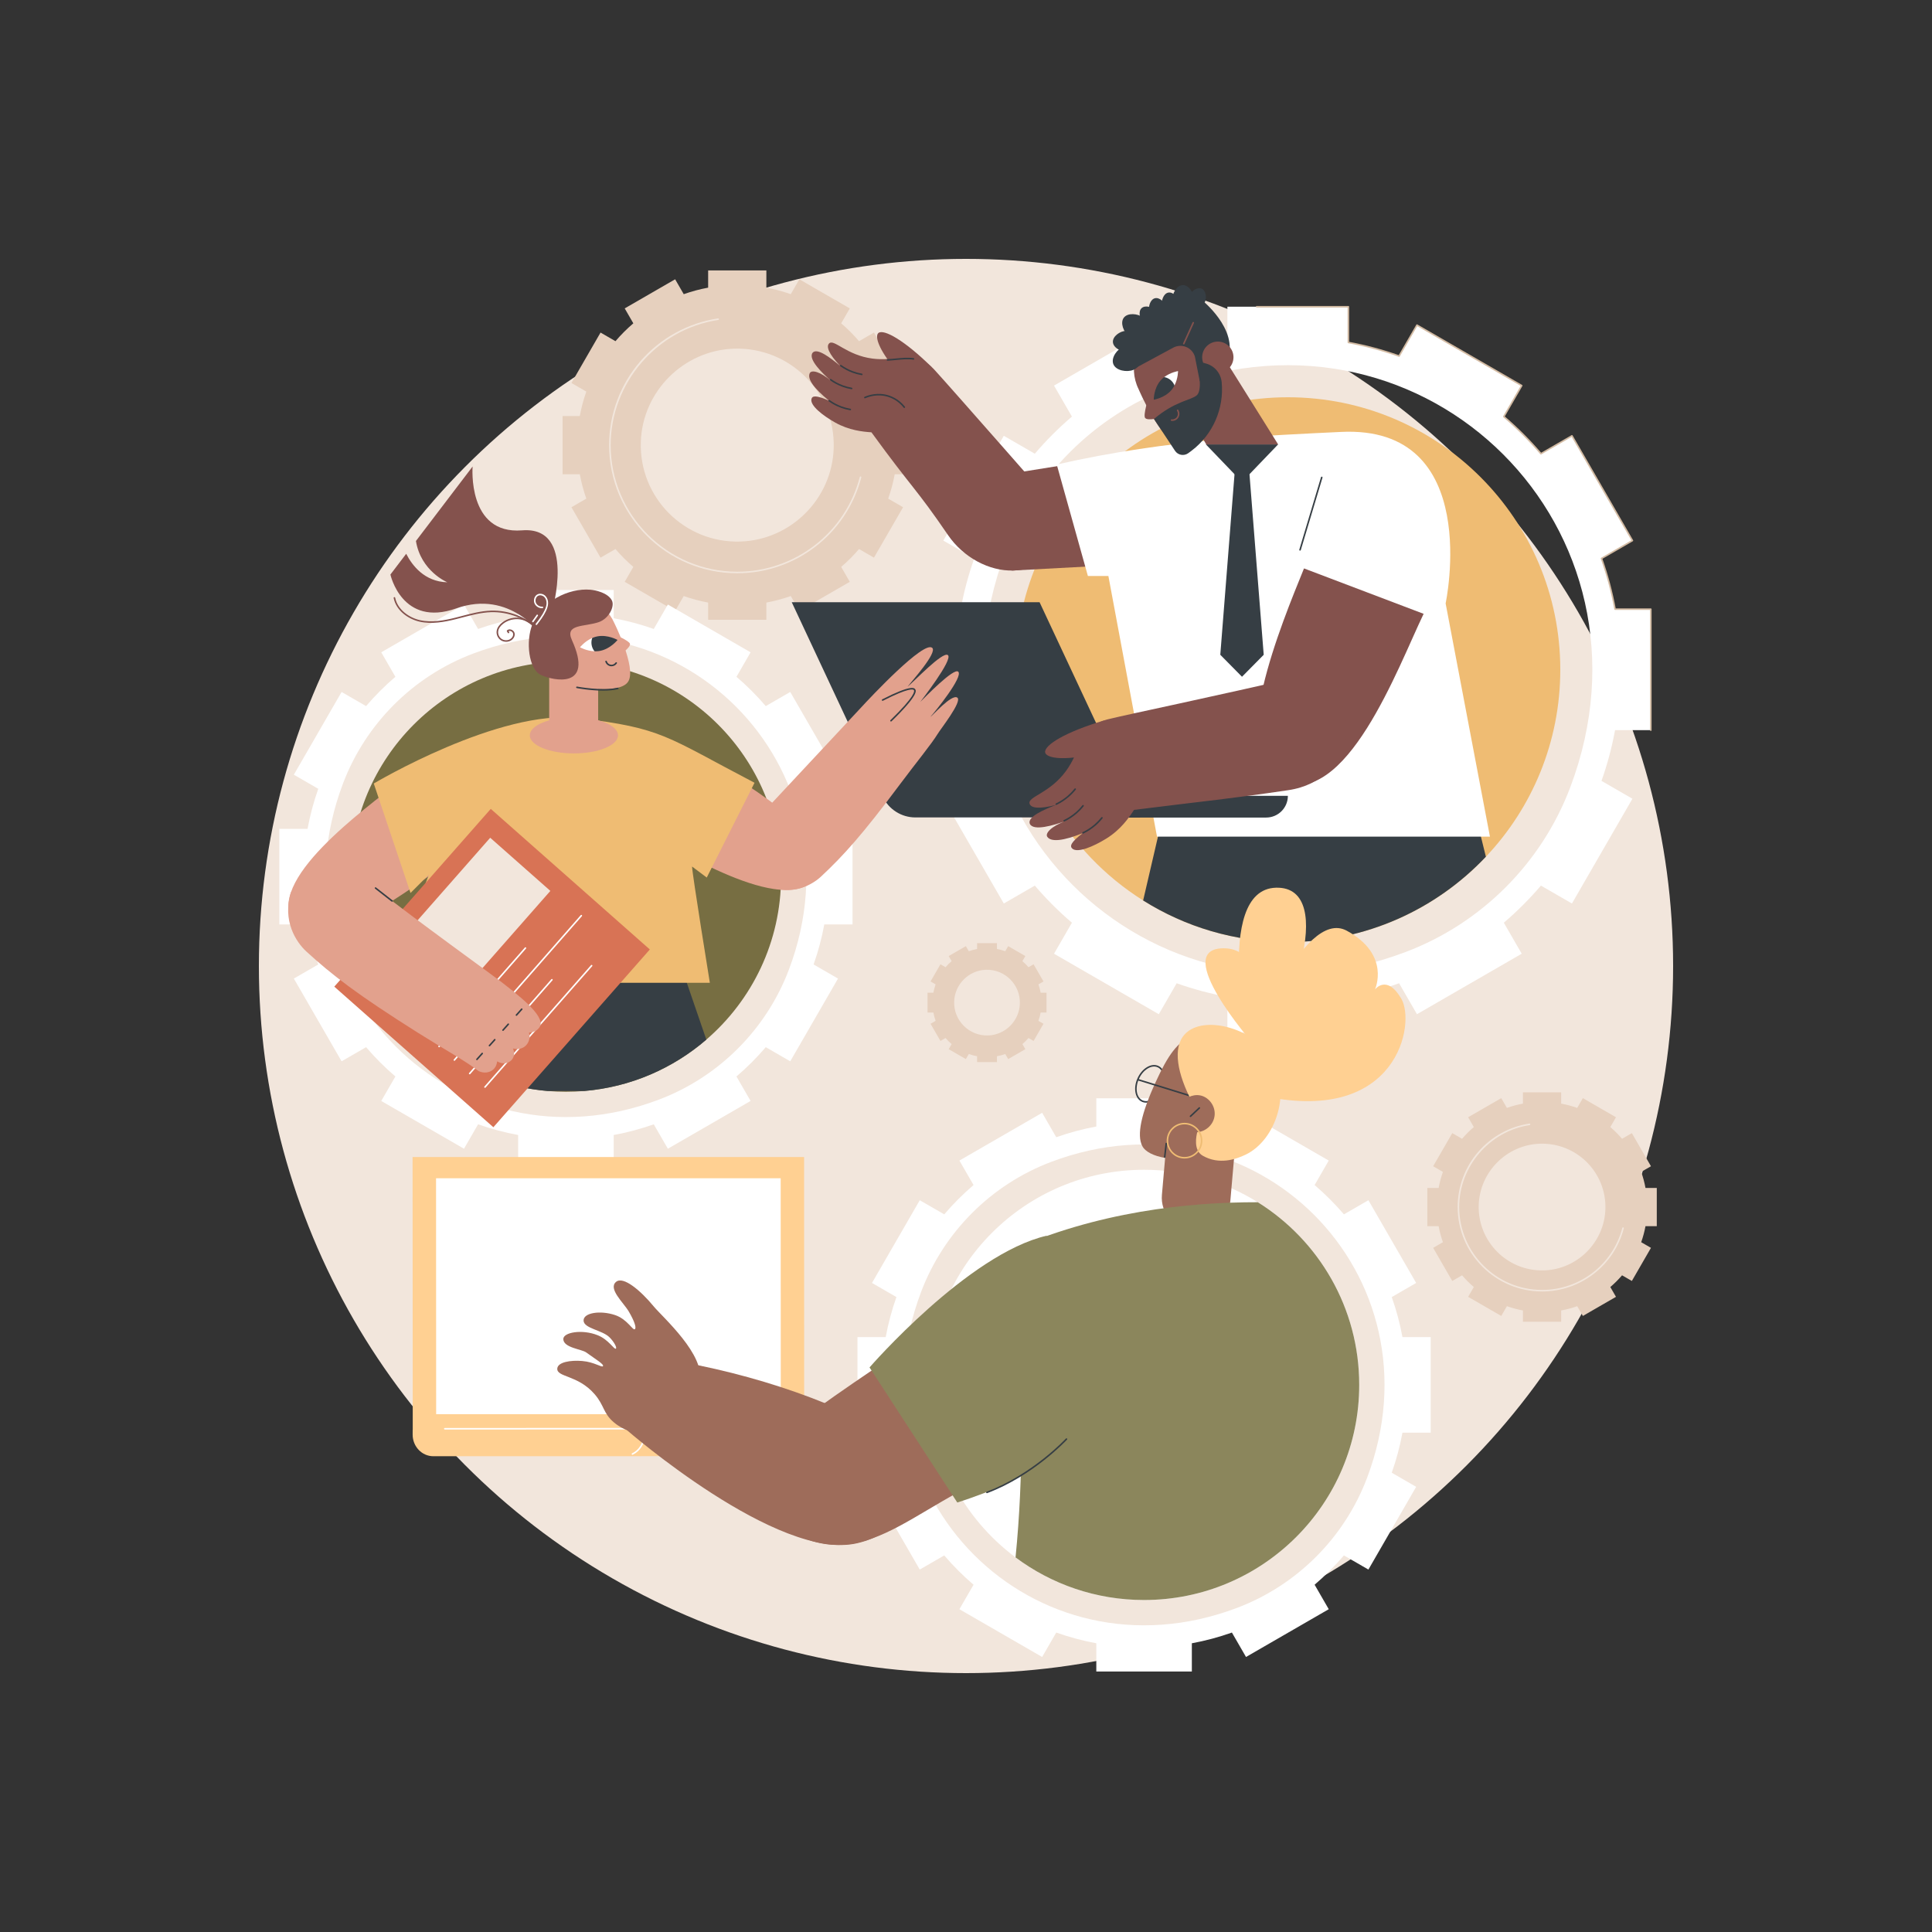 <?xml version="1.0" encoding="UTF-8"?>
<svg id="Illustration" xmlns="http://www.w3.org/2000/svg" xmlns:xlink="http://www.w3.org/1999/xlink" viewBox="0 0 2500 2500">
  <rect x="0" y="0" width="2500" height="2500" fill="#333333" stroke="none"/>
  <defs>
    <style>
      .cls-1 {
        fill: #9e6c5a;
      }

      .cls-2 {
        fill: none;
      }

      .cls-3 {
        fill: #f2e6dc;
      }

      .cls-4 {
        fill: #f2e6dc;
      }

      .cls-5 {
        fill: #efbc73;
      }

      .cls-6 {
        fill: #d87355;
      }

      .cls-7 {
        fill: #e2a18d;
      }

      .cls-8 {
        clip-path: url(#clippath-1);
      }

      .cls-9 {
        fill: #776e42;
      }

      .cls-10 {
        fill: #fff;
      }

      .cls-11 {
        fill: #8b865c;
      }

      .cls-12 {
        fill: #e6d0be;
      }

      .cls-13 {
        fill: #84524d;
      }

      .cls-14 {
        fill: #ffd092;
      }

      .cls-15 {
        fill: #363e44;
      }

      .cls-16 {
        clip-path: url(#clippath);
      }

      .cls-17 {
        fill: #d3bba3;
      }
    </style>
    <clipPath id="clippath">
      <path id="SVGID" class="cls-2" d="M1524.38,480.18s-14.18,2.24-22.86,12.47c-8.68,10.23-8.57,24.58-8.57,24.58,0,0,14.18-2.24,22.86-12.47,8.68-10.23,8.57-24.57,8.57-24.57Z"/>
    </clipPath>
    <clipPath id="clippath-1">
      <path class="cls-2" d="M750.51,837.57s9.05-11.48,22.46-14.1c13.42-2.62,26.12,4.62,26.12,4.62,0,0-9.05,11.48-22.46,14.1-13.42,2.62-26.12-4.62-26.12-4.62Z"/>
    </clipPath>
  </defs>
  <g id="Cooperation">
    <circle class="cls-3" cx="1250" cy="1250" r="915"/>
    <g>
      <path class="cls-12" d="M1180.02,538.3h-22.26c-1.99-10.85-4.84-21.4-8.45-31.59l19.27-11.12-37.67-65.25-19.31,11.15c-7.09-8.3-14.81-16.02-23.11-23.11l11.15-19.31-65.25-37.67-11.12,19.27c-10.19-3.61-20.74-6.46-31.59-8.45v-22.26h-75.34v22.26c-10.85,1.99-21.4,4.84-31.59,8.45l-11.12-19.27-65.25,37.67,11.15,19.31c-8.3,7.09-16.02,14.81-23.11,23.11l-19.31-11.15-37.67,65.25,19.27,11.12c-3.61,10.19-6.46,20.74-8.45,31.59h-22.26v75.34s22.26,0,22.26,0c1.99,10.85,4.84,21.4,8.45,31.59l-19.27,11.12,37.67,65.25,19.31-11.15c7.09,8.3,14.81,16.02,23.11,23.11l-11.15,19.31,65.25,37.67,11.12-19.27c10.19,3.61,20.74,6.46,31.59,8.45v22.26h75.34v-22.26c10.85-1.99,21.4-4.84,31.59-8.45l11.12,19.27,65.25-37.67-11.15-19.31c8.3-7.09,16.02-14.81,23.11-23.11l19.31,11.15,37.67-65.25-19.27-11.12c3.61-10.19,6.46-20.74,8.45-31.59h22.26v-75.34ZM1078.79,580.06c-2.09,65.37-55.33,118.61-120.7,120.7-72.18,2.3-131.18-56.69-128.87-128.87,2.09-65.37,55.33-118.61,120.7-120.7,72.18-2.3,131.18,56.69,128.87,128.87Z"/>
      <path class="cls-4" d="M954,741.78c-91.43,0-165.81-74.38-165.81-165.81,0-39.95,14.41-78.54,40.57-108.66,25.9-29.82,61.56-49.46,100.41-55.3.55-.07,1.06.29,1.14.84.08.55-.3,1.06-.84,1.14-79.4,11.92-139.27,81.56-139.27,161.98,0,90.32,73.48,163.81,163.81,163.81,74.63,0,139.83-50.39,158.56-122.53.14-.54.68-.86,1.22-.72.54.14.86.68.72,1.22-18.96,73.03-84.96,124.03-160.5,124.03Z"/>
    </g>
    <g>
      <g>
        <g>
          <path class="cls-10" d="M2136.14,788.26h-46.26c-4.14-22.55-10.05-44.47-17.56-65.65l40.03-23.11-78.27-135.57-40.12,23.16c-14.72-17.24-30.78-33.29-48.02-48.02l23.16-40.12-135.57-78.27-23.11,40.03c-21.17-7.51-43.1-13.42-65.65-17.56v-46.26h-156.54v46.26c-22.55,4.14-44.48,10.05-65.65,17.56l-23.11-40.03-135.57,78.27,23.16,40.12c-17.24,14.72-33.29,30.78-48.02,48.02l-40.12-23.16-78.27,135.57,40.03,23.11c-7.51,21.17-13.42,43.1-17.56,65.65h-46.26v156.54s46.26,0,46.26,0c4.14,22.55,10.05,44.47,17.56,65.65l-40.03,23.11,78.27,135.57,40.12-23.16c14.72,17.24,30.78,33.29,48.02,48.02l-23.16,40.12,135.57,78.27,23.11-40.03c21.17,7.51,43.1,13.42,65.65,17.56v46.25h156.54s0-46.25,0-46.25c22.55-4.14,44.47-10.05,65.65-17.56l23.11,40.03,135.57-78.27-23.16-40.12c17.24-14.72,33.29-30.78,48.02-48.02l40.12,23.16,78.27-135.57-40.03-23.11c7.51-21.17,13.42-43.1,17.56-65.65h46.26v-156.54ZM2031.86,1018.9c-37.05,98.01-114.99,175.94-213,212.99-333.01,125.88-643.61-184.72-517.71-517.73,37.05-98.01,114.99-175.94,213-212.99,333.02-125.88,643.61,184.72,517.71,517.73Z"/>
          <path class="cls-17" d="M2136.14,945.8c-.55,0-1-.45-1-1v-155.54h-45.26c-.48,0-.9-.34-.98-.82-4.07-22.16-9.96-44.2-17.52-65.49-.16-.45.02-.96.44-1.2l39.17-22.61-77.27-133.84-39.26,22.66c-.41.24-.95.15-1.26-.22-14.64-17.14-30.76-33.26-47.91-47.91-.37-.31-.46-.84-.22-1.26l22.66-39.25-133.84-77.27-22.61,39.17c-.24.42-.75.61-1.2.44-21.29-7.55-43.33-13.45-65.49-17.52-.47-.09-.82-.5-.82-.98v-45.26h-117.59c-.55,0-1-.45-1-1s.45-1,1-1h118.59c.55,0,1,.45,1,1v45.42c21.72,4.03,43.31,9.81,64.2,17.17l22.7-39.31c.13-.23.35-.4.61-.47.25-.07.53-.03.76.1l135.57,78.27c.48.28.64.89.37,1.37l-22.75,39.4c16.78,14.39,32.57,30.18,46.96,46.96l39.4-22.75c.47-.28,1.09-.11,1.37.37l78.27,135.57c.28.48.11,1.09-.37,1.37l-39.31,22.7c7.36,20.89,13.14,42.47,17.17,64.2h45.42c.55,0,1,.45,1,1v156.54c0,.55-.45,1-1,1Z"/>
        </g>
        <path class="cls-5" d="M2019.01,866.53c0,93.75-36.6,178.94-96.28,242.09-64.25,68-155.29,110.42-256.22,110.42-68.81,0-133.02-19.73-187.28-53.84-99.24-62.35-165.21-172.79-165.21-298.66,0-194.69,157.82-352.48,352.48-352.48s352.51,157.8,352.51,352.48Z"/>
      </g>
      <g>
        <path class="cls-15" d="M1922.72,1108.61c-64.25,68-155.29,110.42-256.22,110.42-68.81,0-133.02-19.73-187.28-53.84l28.93-124.51h397.84l16.73,67.93Z"/>
        <g>
          <g>
            <polygon class="cls-13" points="1309.14 738.31 1530.69 726.48 1522.29 578.51 1309.14 612.62 1309.14 738.31"/>
            <g>
              <path class="cls-13" d="M1379.92,672.12s-150.69-171.84-170.17-192.98c-2.04-2.21-5.62-6.14-11.49-9.78-21.74-13.51-39.98-1.58-69.32-5.36-33.3-4.3-49.61-25.55-55.93-19.76-4.39,4.03-.5,13.78,14.05,29.16-12.39-10.41-29.82-23.8-35.56-16.94-6.2,8.28,12.42,26.41,24.23,36.83-14.29-12.61-25.66-15.05-27.91-10.42-3.53,7.28,5.27,19.64,24.8,35.57-16.56-7.24-21.66-6.53-22.65-1.96-1.8,8.35,14.5,21.15,30.65,30.25,18.18,10.25,35.84,11.9,47,12.68h0c54.32,74.64,56.97,71.29,99.02,132.86,39.96,58.51,134.48,70.87,153.29-20.15Z"/>
              <path class="cls-13" d="M1155.03,473.74c-20.58-26.06-22.48-39.82-18.24-42.95,7.12-5.26,33.81,9.8,68.69,44.1-14.08.94-36.36-2.09-50.44-1.15Z"/>
              <g>
                <path class="cls-15" d="M1170.18,527.93c-.3,0-.59-.13-.79-.38-3.56-4.53-9.85-10.6-19.55-13.82-13.73-4.56-25.75-.4-30.28,1.6-.51.22-1.09,0-1.32-.51-.22-.5,0-1.1.51-1.32,4.74-2.1,17.32-6.46,31.72-1.67,10.17,3.38,16.76,9.74,20.49,14.48.34.43.27,1.06-.17,1.41-.18.14-.4.21-.62.21Z"/>
                <path class="cls-15" d="M1148.38,466.76c-.53,0-.97-.41-1-.95-.03-.55.39-1.02.95-1.05,3.96-.21,7.73-.58,11.37-.93,7.81-.76,15.2-1.47,22.5-.42.55.08.93.59.85,1.13-.08.55-.57.93-1.13.85-7.07-1.02-14.33-.31-22.03.43-3.67.35-7.46.72-11.46.93-.02,0-.04,0-.05,0Z"/>
                <path class="cls-15" d="M1115.17,485.47c-.06,0-.11,0-.17-.01-4.05-.69-8.05-1.76-11.88-3.17-5.57-2.05-10.86-4.86-15.72-8.33-.45-.32-.55-.95-.23-1.39.32-.45.95-.55,1.39-.23,4.71,3.37,9.84,6.09,15.25,8.08,3.72,1.37,7.6,2.41,11.53,3.08.54.09.91.61.82,1.15-.08.49-.51.83-.98.83Z"/>
                <path class="cls-15" d="M1102.04,503.66c-.06,0-.11,0-.17-.01-4.04-.69-8.04-1.75-11.88-3.17-5.57-2.05-10.86-4.85-15.72-8.33-.45-.32-.55-.95-.23-1.39.32-.45.95-.55,1.39-.23,4.72,3.37,9.85,6.09,15.25,8.08,3.73,1.37,7.6,2.41,11.53,3.08.54.09.91.61.82,1.15-.08.49-.51.83-.98.83Z"/>
                <path class="cls-15" d="M1100.28,530.89c-.06,0-.11,0-.17-.01-4.05-.69-8.05-1.76-11.88-3.17-5.57-2.05-10.86-4.86-15.72-8.33-.45-.32-.55-.95-.23-1.39.32-.45.95-.55,1.39-.23,4.72,3.37,9.85,6.08,15.25,8.08,3.72,1.37,7.6,2.41,11.53,3.08.54.09.91.61.82,1.15-.08.49-.51.83-.99.83Z"/>
              </g>
            </g>
          </g>
          <g>
            <path class="cls-10" d="M1870.63,780.84s49.48-231.11-135.52-221.93c-89.22,4.43-221.09,8.76-367.7,42.18l40.32,144.23h26.51s62.91,337.26,62.91,337.26h430.81l-57.32-301.74Z"/>
            <path class="cls-15" d="M1682.26,712.52c-.09,0-.19-.01-.29-.04-.53-.16-.83-.72-.67-1.25l28.08-93.74c.16-.53.71-.83,1.25-.67.53.16.83.72.67,1.25l-28.08,93.74c-.13.43-.53.71-.96.71Z"/>
          </g>
          <g>
            <path class="cls-15" d="M1142.24,1030.86c7.68,16.41,24.17,26.9,42.29,26.9h290.98l-130.32-278.52h-320.68l117.73,251.61Z"/>
            <path class="cls-15" d="M1666.51,1029.8c0,15.52-12.58,28.1-28.1,28.1h-268.31l-13.15-28.1h309.55Z"/>
          </g>
          <g>
            <path class="cls-13" d="M1842.17,794.29c-33.3,69.05-100.21,253.11-186,216.96-70.96-29.91,2.57-205,31.2-275.72,51.6,19.59,103.21,39.17,154.81,58.76Z"/>
            <g>
              <path class="cls-13" d="M1697.1,871.98s0,0,0,0c-135.7,31.48-232.58,51.22-262.25,58.48-3.11.76-8.6,2.08-15,5.66-23.73,13.27-21.98,36.35-40.56,61.69-21.08,28.75-49.24,33-47.09,41.85,1.49,6.15,12.57,7.53,34.34,1.9,0,0,0,0,0,0-16.05,6.18-37.45,15.51-34.01,24.36,4.52,10.01,30.95,2,46.71-3.62-19.07,6.81-27.17,16.13-24.02,20.59,4.96,7.02,20.98,5.18,45.83-4.8,0,0,0,0,0,0-15.23,11.68-17.19,16.78-13.44,20.05,6.84,5.96,27.12-2.63,43.88-12.97,18.87-11.64,29.47-27.21,35.91-37.18,0,0,0,0,0,0,97.33-12.2,121.12-13.92,199.51-25.49,89.06-13.14,99.89-119.23,30.2-150.53Z"/>
              <path class="cls-13" d="M1401.74,978.55c-34.81,5.76-48.59.47-49.33-5.08-1.24-9.32,26.46-26.4,76.28-41.22-6.35,13.57-20.6,32.73-26.95,46.3Z"/>
              <g>
                <path class="cls-15" d="M1366.78,1041.57c-.37,0-.73-.21-.9-.57-.24-.5-.03-1.1.47-1.33,5.56-2.66,10.72-6.04,15.36-10.04,3.19-2.76,6.15-5.84,8.79-9.15.34-.43.97-.5,1.41-.16.43.34.5.97.16,1.41-2.71,3.4-5.75,6.57-9.04,9.41-4.77,4.12-10.08,7.6-15.8,10.33-.14.07-.29.1-.43.1Z"/>
                <path class="cls-15" d="M1376.97,1063.11c-.37,0-.73-.21-.9-.57-.24-.5-.03-1.1.47-1.33,5.56-2.66,10.73-6.04,15.36-10.04,3.19-2.75,6.14-5.83,8.79-9.15.35-.43.97-.5,1.41-.16.43.34.5.97.16,1.41-2.72,3.41-5.76,6.58-9.04,9.41-4.76,4.12-10.08,7.59-15.8,10.33-.14.07-.29.1-.43.1Z"/>
                <path class="cls-15" d="M1401.41,1078.72c-.37,0-.73-.21-.9-.57-.24-.5-.03-1.1.47-1.33,5.56-2.66,10.72-6.03,15.35-10.04,3.19-2.76,6.15-5.84,8.79-9.15.34-.43.97-.5,1.41-.16.43.34.5.97.16,1.41-2.71,3.4-5.75,6.57-9.04,9.41-4.77,4.12-10.08,7.6-15.8,10.33-.14.07-.29.1-.43.1Z"/>
              </g>
            </g>
          </g>
          <g>
            <polygon class="cls-15" points="1560.41 575.04 1653.87 575.04 1607.14 623.69 1560.41 575.04"/>
            <polygon class="cls-15" points="1615.9 601.87 1607.14 601.87 1598.39 601.87 1579.05 847.28 1607.14 875.72 1635.24 847.28 1615.9 601.87"/>
          </g>
        </g>
        <g>
          <path class="cls-13" d="M1560.83,575.04h93.05l-85.1-136.01c-7.58-13.72-31.1,6.52-44.82,14.1-13.73,7.58-18.71,24.85-11.12,38.56l48,83.35Z"/>
          <g>
            <path class="cls-13" d="M1525.02,574.36c22.76,3.7,48.97-56.32,48.97-56.32l4.77-66.31c-14.3-29.11-49.49-41.12-78.62-26.84-29.12,14.29-41.15,49.47-26.85,78.58,0,0,28.54,67.12,51.73,70.89Z"/>
            <path class="cls-13" d="M1486.16,514.35s-7.18,22.74-4.39,26.45c3.34,4.42,21.28-.69,21.28-.69,0,0-17.26-25.53-16.89-25.76Z"/>
            <g>
              <path class="cls-10" d="M1524.38,480.18s-9.64,1.52-17.89,7.79c-1.75,1.33,12.23,12.85,13.29,10.79,4.67-9.06,4.6-18.58,4.6-18.58Z"/>
              <g class="cls-16">
                <path class="cls-15" d="M1505.86,487.87c-9.6-1.31-18.45,5.41-19.76,15.01-1.31,9.6,5.42,18.44,15.02,19.75,9.6,1.31,18.45-5.41,19.76-15.01,1.31-9.6-5.42-18.44-15.02-19.75Z"/>
              </g>
            </g>
            <g>
              <path class="cls-15" d="M1557.66,390.43s52.51,43.36,26.37,83.45l-14.35-2.73-17.12,22.46-6.39-32.27c-3.63-11.8-17.15-17.33-28.02-11.47l-47.44,25.62-12.21-26.15c21.78-36.05,53.23-58.02,99.16-58.91Z"/>
              <path class="cls-15" d="M1500.76,410.75c5.99-1.52,9.62-7.61,8.1-13.6-1.52-5.99-8.41-12.75-14.41-11.23-5.99,1.52-8.82,10.75-7.3,16.74,1.52,5.99,7.61,9.62,13.61,8.09Z"/>
              <path class="cls-15" d="M1494.77,417.42c4.5-4.24,4.71-11.32.47-15.82-4.24-4.5-13.55-7.06-18.05-2.82-4.5,4.24-2.49,13.68,1.76,18.18,4.24,4.5,11.33,4.71,15.83.47Z"/>
              <path class="cls-15" d="M1482.04,431.88c5-6.72,3.61-16.23-3.12-21.23-6.73-5-19.75-6.22-24.76.5-5,6.72-.09,18.84,6.64,23.84,6.73,5,16.23,3.6,21.24-3.12Z"/>
              <path class="cls-15" d="M1517.07,403.68c6.04-1.33,9.86-7.3,8.53-13.33-1.33-6.04-8-13.02-14.04-11.69-6.04,1.33-9.17,10.46-7.84,16.49,1.33,6.04,7.3,9.86,13.34,8.53Z"/>
              <path class="cls-15" d="M1470.97,440.81c-.43-7.44-6.82-13.13-14.27-12.7-7.45.43-17.04,7.04-16.61,14.49.43,7.44,10.72,12.91,18.17,12.47,7.45-.43,13.14-6.81,12.71-14.26Z"/>
              <path class="cls-15" d="M1531.46,400.81c7.7-.24,13.75-6.68,13.51-14.38-.24-7.7-6.81-17.77-14.51-17.53-7.7.24-13.62,10.71-13.38,18.41.24,7.7,6.68,13.74,14.38,13.5Z"/>
              <path class="cls-15" d="M1544.74,396.22c5.47,2.49,11.93.08,14.43-5.39,2.49-5.47,1.39-14.79-4.09-17.28-5.47-2.49-13.24,2.78-15.73,8.25-2.49,5.47-.08,11.93,5.39,14.42Z"/>
              <path class="cls-15" d="M1475.71,457.3c-3.35-8.45-12.92-12.59-21.38-9.24-8.46,3.35-17.02,14.66-13.68,23.12,3.35,8.45,17.34,10.84,25.8,7.49,8.46-3.35,12.6-12.91,9.25-21.36Z"/>
            </g>
            <path class="cls-13" d="M1589.1,446.92c8.47,7.31,9.4,20.1,2.09,28.56-7.32,8.46-20.11,9.4-28.58,2.09-8.47-7.31-9.4-20.1-2.09-28.56,7.32-8.46,20.11-9.4,28.58-2.09Z"/>
            <path class="cls-15" d="M1493.26,542.17l27.19,41.13c3.79,5.73,11.57,7.13,17.14,3.11,1.4-1.01,2.9-2.12,4.48-3.33,27.37-20.83,42.05-54.33,38.76-88.56-1.1-11.47-9.17-21.07-20.28-24.12l-3.66-1.01-6.19,9.04s5.64,27.07-2.4,33.38c-8.04,6.31-28.27,7.53-55.04,30.35Z"/>
            <path class="cls-13" d="M1516.93,544.68c-.35,0-.71-.02-1.07-.06-.55-.06-.94-.56-.88-1.11.06-.55.56-.95,1.11-.88,2.83.32,5.61-1.03,7.07-3.47,1.4-2.34,1.34-5.35-.15-7.66-.3-.46-.17-1.08.3-1.38.46-.3,1.08-.17,1.38.3,1.91,2.94,1.98,6.78.19,9.77-1.67,2.8-4.71,4.49-7.95,4.49Z"/>
            <path class="cls-13" d="M1531.81,445.69c-.14,0-.28-.03-.41-.09-.5-.23-.73-.82-.5-1.32l12.24-27.08c.23-.5.82-.73,1.32-.5.5.23.73.82.5,1.32l-12.24,27.08c-.17.37-.53.59-.91.59Z"/>
          </g>
        </g>
      </g>
    </g>
    <g>
      <g>
        <path class="cls-10" d="M1103.18,1072.55h-36.53c-3.27-17.81-7.94-35.12-13.87-51.84l31.61-18.25-61.81-107.06-31.68,18.29c-11.63-13.61-24.31-26.29-37.92-37.92l18.29-31.68-107.06-61.81-18.25,31.61c-16.72-5.93-34.04-10.59-51.84-13.87v-36.53h-123.62v36.53c-17.81,3.27-35.12,7.94-51.84,13.87l-18.25-31.61-107.06,61.81,18.29,31.68c-13.61,11.63-26.29,24.31-37.92,37.92l-31.68-18.29-61.81,107.06,31.61,18.25c-5.93,16.72-10.59,34.04-13.87,51.84h-36.53v123.62s36.53,0,36.53,0c3.27,17.81,7.94,35.12,13.87,51.84l-31.61,18.25,61.81,107.06,31.68-18.29c11.63,13.61,24.31,26.29,37.92,37.92l-18.29,31.68,107.06,61.81,18.25-31.61c16.72,5.93,34.04,10.59,51.84,13.87v36.53h123.62s0-36.53,0-36.53c17.81-3.27,35.12-7.94,51.84-13.87l18.25,31.61,107.06-61.81-18.29-31.68c13.61-11.63,26.29-24.31,37.92-37.92l31.68,18.29,61.81-107.06-31.61-18.25c5.93-16.72,10.59-34.04,13.87-51.84h36.53v-123.62ZM1020.84,1254.69c-29.26,77.4-90.81,138.94-168.21,168.2-262.99,99.41-508.27-145.88-408.85-408.86,29.26-77.4,90.81-138.95,168.21-168.2,262.99-99.41,508.27,145.88,408.85,408.86Z"/>
        <path class="cls-9" d="M1010.68,1134.36c0,84.31-37.48,159.87-96.7,210.91-43.1,37.2-97.74,61.36-157.8,66.45-7.85.68-15.81,1.02-23.86,1.02s-16.01-.33-23.88-1.02c-51.9-4.41-99.77-23.06-139.63-52.03-69.61-50.6-114.87-132.69-114.87-225.33,0-153.74,124.62-278.38,278.38-278.38s278.36,124.64,278.36,278.38Z"/>
      </g>
      <g>
        <path class="cls-15" d="M913.98,1345.28c-43.1,37.2-97.74,61.36-157.8,66.45h-47.73c-51.9-4.41-99.77-23.06-139.63-52.03v-158.86h295.58l49.59,144.44Z"/>
        <g>
          <g>
            <path class="cls-7" d="M835.32,1077.28c49.67,26.81,188.29,112.95,223.83,54.39,29.4-48.44-109.3-126.38-156.9-156.2-22.31,33.94-44.62,67.87-66.93,101.81Z"/>
            <g>
              <path class="cls-7" d="M999,1038.93c32.73-34.95,106.69-114.1,114.15-122.23,13.95-15.18,82.42-88.17,93.16-78.37,6.86,6.27-26.68,43.39-32.01,50.31,8.31-6.46,45.43-46.04,52.23-40.97,7.38,5.5-35.44,60.08-35.65,60.59,5.32-5.28,43.55-44.82,49.13-39.05,6.48,6.7-29.61,51.26-35.88,58.18,1.31.22,27.54-30.24,34.73-24.57,6.4,5.05-22.1,41.01-25.31,46.54-8.79,14.21-28.23,37.7-48.96,65.49-48.69,65.26-73.14,92.32-102.36,119.59-11.34,10.58-37.22,25.17-69.13,12.08,2.24-33.81,3.68-73.77,5.92-107.58Z"/>
              <path class="cls-15" d="M1152.94,933.63c-.26,0-.52-.1-.72-.3-.38-.4-.38-1.03.02-1.41,31.89-31.01,31.3-37.61,30.37-38.89-.85-1.16-6.25-3.6-40.08,13.72-.5.25-1.09.06-1.35-.43-.25-.49-.06-1.09.43-1.35,37.98-19.45,41.46-14.69,42.61-13.12,1.24,1.7,5.02,6.87-30.59,41.5-.19.19-.45.28-.7.28Z"/>
            </g>
          </g>
          <path class="cls-7" d="M517.51,1010.64c-43.97,35.39-177.12,129.75-136.87,185.18,33.3,45.85,158.91-51.76,204.85-84.07-22.66-33.7-45.32-67.41-67.99-101.11Z"/>
          <path class="cls-5" d="M483.64,1013.85s162.77-97,265.45-84.63c109.04,13.14,111.52,23.22,227.28,83.68l-61.83,122.64-19.01-14.26c0,8.56,23,150.42,23,150.42h-416.21l52.66-139.96-23.78,23.77-47.56-141.66Z"/>
          <g>
            <polygon class="cls-6" points="840.88 1228.6 638.41 1458.63 432.58 1276.71 635.05 1046.69 840.88 1228.6"/>
            <path class="cls-10" d="M568.16,1355.16c-.23,0-.47-.08-.66-.25-.42-.36-.46-1-.09-1.41l111.76-127.4c.37-.42,1-.46,1.41-.09.41.36.46,1,.09,1.41l-111.76,127.4c-.2.23-.47.34-.75.34Z"/>
            <path class="cls-10" d="M651.44,1300.84c-.23,0-.47-.08-.66-.25-.41-.36-.46-1-.09-1.41l100.78-114.97c.36-.42,1-.46,1.41-.09.42.36.46,1,.09,1.41l-100.78,114.97c-.2.23-.47.34-.75.34Z"/>
            <path class="cls-10" d="M587.96,1372.66c-.24,0-.47-.08-.66-.25-.41-.37-.45-1-.09-1.41l45.98-52.02c.37-.41,1-.45,1.41-.09.41.37.45,1,.09,1.41l-45.98,52.02c-.2.22-.47.34-.75.34Z"/>
            <path class="cls-10" d="M607.76,1390.16c-.23,0-.47-.08-.66-.25-.41-.36-.46-1-.09-1.41l106.43-121.37c.37-.42,1-.46,1.41-.09.42.36.46,1,.09,1.41l-106.43,121.37c-.2.23-.47.34-.75.34Z"/>
            <path class="cls-10" d="M627.56,1407.66c-.23,0-.47-.08-.66-.25-.42-.36-.46-1-.09-1.41l138.01-157.1c.36-.42,1-.46,1.41-.09.42.36.46,1,.09,1.41l-138.01,157.1c-.2.22-.47.34-.75.34Z"/>
            <polygon class="cls-4" points="712.16 1152.83 548.33 1339.14 470.5 1270.35 634.33 1084.04 712.16 1152.83"/>
          </g>
          <g>
            <path class="cls-7" d="M491.15,1153.09c42.45,33.9,146.36,108.79,156.21,116.5,18.42,14.42,58.52,44.06,51.44,58.46-2.36,4.79-7.9,7.81-14.28,8.18,1.95,6.56-.13,13.58-5.21,17.72-6.68,5.44-14.92,2.95-15.52,2.76,2.17,4.84,1.8,10.34-1.13,14.17-4.05,5.29-12.5,6.77-19.34,2.49-.14,1.5-.81,6.81-5.18,10.67-4.85,4.28-12.3,5.05-18.84,1.92-16.37-12.8-45.16-28.58-78.44-49.55-78.16-49.26-110.94-74.5-144.39-105.12-12.97-11.88-31.77-39.84-19.79-77.08,38.46-.46,76-.66,114.46-1.12Z"/>
            <path class="cls-15" d="M507.25,1166.81c-.21,0-.43-.07-.61-.21-11.04-8.6-17.62-13.74-21.31-16.66-.43-.34-.51-.97-.16-1.41.34-.43.97-.51,1.41-.16,3.69,2.92,10.25,8.05,21.29,16.65.44.34.51.97.17,1.4-.2.25-.49.39-.79.39Z"/>
            <g>
              <path class="cls-15" d="M668.26,1314.51c-.24,0-.48-.08-.67-.25-.41-.37-.45-1-.08-1.41l6.87-7.67c.37-.41,1-.45,1.41-.08.41.37.45,1,.08,1.41l-6.87,7.67c-.2.22-.47.33-.75.33Z"/>
              <path class="cls-15" d="M650.87,1333.99c-.24,0-.48-.08-.67-.25-.41-.37-.45-1-.08-1.41l6.87-7.67c.37-.41,1-.45,1.41-.08.41.37.45,1,.08,1.41l-6.87,7.67c-.2.22-.47.33-.75.33Z"/>
              <path class="cls-15" d="M633.37,1354.02c-.24,0-.48-.08-.67-.25-.41-.37-.45-1-.08-1.41l6.87-7.67c.37-.41,1-.45,1.41-.08.41.37.45,1,.08,1.41l-6.87,7.67c-.2.22-.47.33-.75.33Z"/>
              <path class="cls-15" d="M617.13,1371.85c-.24,0-.48-.08-.67-.25-.41-.37-.45-1-.08-1.41l6.87-7.67c.37-.41,1-.44,1.41-.08.41.37.45,1,.08,1.41l-6.87,7.67c-.2.22-.47.33-.75.33Z"/>
            </g>
          </g>
        </g>
        <g>
          <ellipse class="cls-7" cx="742.61" cy="951.53" rx="57.06" ry="23.38"/>
          <rect class="cls-7" x="710.65" y="826.85" width="63.37" height="132.15"/>
          <g>
            <path class="cls-7" d="M813.02,881.75c-10.61,17.57-66.85,6.84-66.85,6.84l-47.38-41.08c-11.52-26.47.61-57.27,27.1-68.78,26.49-11.51,57.3.61,68.82,27.09,0,0,29.11,58.05,18.31,75.94Z"/>
            <path class="cls-7" d="M794.68,820.8s19.58,8.24,20.48,12.27c1.08,4.81-12.73,14.03-12.73,14.03,0,0-7.38-26.42-7.76-26.3Z"/>
            <g>
              <path class="cls-10" d="M750.51,837.57s6.15-7.81,15.83-12.01c2.06-.89,5.34,17.26,2.98,17.18-10.38-.36-18.81-5.17-18.81-5.17Z"/>
              <g class="cls-8">
                <path class="cls-15" d="M766.56,824.95c3.62-9.18,14-13.69,23.18-10.08,9.19,3.62,13.7,13.99,10.08,23.17-3.62,9.18-14,13.69-23.18,10.08-9.19-3.62-13.7-13.99-10.08-23.17Z"/>
              </g>
            </g>
            <path class="cls-15" d="M791.25,862.17c-.45,0-.9-.04-1.36-.11-3.1-.52-5.7-2.81-6.61-5.84-.16-.53.14-1.09.67-1.25.53-.16,1.09.14,1.25.67.69,2.3,2.67,4.05,5.02,4.44,2.45.41,4.93-.67,6.32-2.75.31-.46.93-.58,1.39-.28.46.31.58.93.28,1.39-1.57,2.35-4.2,3.72-6.95,3.72Z"/>
            <path class="cls-15" d="M780.5,893.67c-16.71,0-33.2-3.1-34.16-3.28-.54-.1-.9-.63-.79-1.17s.62-.9,1.17-.79c.33.06,32.71,6.14,52.51,1.43.53-.13,1.08.2,1.2.74.13.54-.2,1.08-.74,1.2-5.78,1.38-12.5,1.87-19.18,1.87Z"/>
          </g>
          <path class="cls-13" d="M699.53,873.17c-15.12-7.24-19.76-42.86-10.47-65.68,11.97-29.42,46.7-46.78,74.76-44.41,6.9.58,22.66,3.95,27.9,13.78,4.08,7.65-3.69,23.55-16.85,28.12-18.5,6.43-44.43,2.15-34.85,23.22,29.04,63.85-23.88,52.93-40.49,44.97Z"/>
          <g>
            <path class="cls-13" d="M675.55,686.27c-71.26,5.72-63.99-82.62-63.99-82.62l-73.34,96.38c6.36,39.23,40.61,53.45,40.61,53.45-29.57-.75-45.54-21.82-53.21-36.88l-20.43,26.85s14.95,68.78,85.27,43.8c70.31-24.98,110.95,35.48,110.95,35.48l12.7-30.79s32.71-111.39-38.55-105.67Z"/>
            <g>
              <path class="cls-10" d="M694.08,808.75c-.21,0-.42-.07-.61-.21-.44-.34-.52-.96-.19-1.4,4.14-5.42,8.42-11.03,11.38-17.25,1.63-3.42,2.44-6.25,2.57-8.89.16-3.25-.82-6.26-2.68-8.25-2.03-2.17-5.29-3.03-7.75-2.03-1.52.62-2.71,1.92-3.36,3.68-.75,2.03-.64,4.32.29,6.11,1.51,2.91,4.83,4.73,8.1,4.47.56-.06,1.03.36,1.08.91.05.55-.36,1.03-.91,1.08-4.04.35-8.18-1.94-10.05-5.54-1.19-2.28-1.33-5.17-.39-7.73.85-2.29,2.44-4.01,4.48-4.84,3.25-1.32,7.34-.28,9.96,2.52,2.23,2.39,3.41,5.93,3.22,9.72-.14,2.92-1.02,5.99-2.76,9.66-3.05,6.41-7.4,12.1-11.6,17.61-.2.26-.49.39-.8.39Z"/>
              <path class="cls-10" d="M689.56,805.25c-.2,0-.4-.06-.58-.18-.45-.32-.56-.94-.24-1.39l5.65-7.97c.32-.45.94-.56,1.39-.24.45.32.56.94.24,1.39l-5.65,7.97c-.19.28-.5.42-.82.42Z"/>
            </g>
            <path class="cls-13" d="M697.81,816.63c-.25,0-.51-.1-.7-.29-16.09-15.9-39.19-24.92-61.81-24.18-12.57.42-25.05,3.71-37.12,6.88-2.84.75-5.67,1.49-8.51,2.2-14.26,3.57-30.97,6.75-46.75,3.18-14.24-3.22-30.13-13.91-33.53-30.56-.11-.54.24-1.07.78-1.18.54-.11,1.07.24,1.18.78,3.22,15.78,18.4,25.94,32.01,29.01,15.37,3.47,31.79.34,45.83-3.17,2.83-.71,5.66-1.45,8.49-2.2,12.17-3.2,24.76-6.51,37.56-6.94,23.14-.8,46.81,8.48,63.28,24.76.39.39.4,1.02,0,1.41-.2.2-.45.3-.71.3Z"/>
            <path class="cls-13" d="M654.89,830.46c-2.39,0-4.77-.66-6.78-1.98-3.82-2.51-6.02-7.25-5.46-11.79.63-5.13,4.3-8.93,7.26-11.21,6.59-5.08,15.42-7.3,23.63-5.93,8.21,1.36,15.84,6.32,20.43,13.26.3.46.18,1.08-.28,1.39-.46.3-1.08.18-1.39-.28-4.29-6.48-11.42-11.11-19.09-12.39-7.66-1.27-15.92.8-22.08,5.54-3.76,2.9-6.07,6.41-6.49,9.88-.47,3.8,1.37,7.77,4.57,9.87,3.2,2.1,7.57,2.22,10.88.28,2.42-1.42,4.57-4.53,3.78-7.5-.36-1.38-1.65-2.6-3.21-3.04-.94-.27-1.84-.21-2.56.16l.72,1.21c.28.47.13,1.09-.35,1.37-.47.28-1.09.13-1.37-.35l-1.18-1.99c-.24-.4-.17-.91.17-1.24,1.3-1.24,3.16-1.64,5.12-1.08,2.25.64,4.05,2.38,4.6,4.45,1.05,3.97-1.57,7.9-4.7,9.73-1.88,1.1-4.04,1.65-6.21,1.65Z"/>
          </g>
        </g>
      </g>
    </g>
    <g>
      <g>
        <path class="cls-10" d="M1851.31,1730.23h-36.53c-3.27-17.81-7.94-35.12-13.87-51.84l31.61-18.25-61.81-107.06-31.68,18.29c-11.63-13.61-24.31-26.29-37.92-37.92l18.29-31.68-107.06-61.81-18.25,31.61c-16.72-5.93-34.04-10.59-51.84-13.87v-36.53h-123.62v36.53c-17.81,3.27-35.12,7.94-51.84,13.87l-18.25-31.61-107.06,61.81,18.29,31.68c-13.61,11.63-26.29,24.31-37.92,37.92l-31.68-18.29-61.81,107.06,31.61,18.25c-5.93,16.72-10.59,34.04-13.87,51.84h-36.53v123.62s36.53,0,36.53,0c3.27,17.81,7.94,35.12,13.87,51.84l-31.61,18.25,61.81,107.06,31.68-18.29c11.63,13.61,24.31,26.29,37.92,37.92l-18.29,31.68,107.06,61.81,18.25-31.61c16.72,5.93,34.04,10.59,51.84,13.87v36.53h123.62s0-36.53,0-36.53c17.81-3.27,35.12-7.94,51.84-13.87l18.25,31.61,107.06-61.81-18.29-31.68c13.61-11.63,26.29-24.31,37.92-37.92l31.68,18.29,61.81-107.06-31.61-18.25c5.93-16.72,10.59-34.04,13.87-51.84h36.53v-123.62ZM1768.97,1912.37c-29.26,77.4-90.81,138.94-168.21,168.2-262.99,99.41-508.27-145.87-408.85-408.86,29.26-77.4,90.81-138.95,168.21-168.2,262.99-99.41,508.27,145.88,408.85,408.86Z"/>
        <path class="cls-10" d="M1758.82,1792.05c0,153.74-124.64,278.36-278.38,278.36-62.35,0-119.92-20.5-166.33-55.14-68-50.73-112.03-131.82-112.03-223.21,0-153.74,124.62-278.38,278.36-278.38,54,0,104.42,15.39,147.13,42,78.8,49.17,131.25,136.65,131.25,236.38Z"/>
      </g>
      <g>
        <g>
          <path class="cls-14" d="M1040.6,1851.14h-506.52s-.21-353.95-.21-353.95h506.55s.07.03.07.07c0,0,.13,353.89.12,353.89Z"/>
          <path class="cls-10" d="M1010.3,1829.91h-445.86s-.06-.03-.06-.06l-.13-305.2h445.89s.06.03.06.06l.13,305.17s-.01.03-.03.03Z"/>
        </g>
        <g>
          <path class="cls-14" d="M533.99,1850.04l-.02,6.28c-.04,15.48,11.97,28.05,26.81,28.04,111.26-.03,561.45-.12,672.4-.15,14.78,0,26.76-12.47,26.8-27.88l.02-6.45-726.01.16Z"/>
          <path class="cls-10" d="M818.39,1882.5c-.37,0-.73-.21-.9-.56-.24-.5-.04-1.09.46-1.34,8.9-4.36,14.45-13.22,14.48-23.13l.02-6.19c0-.55.45-1,1-1h0c.55,0,1,.45,1,1l-.02,6.19c-.03,10.68-6.01,20.23-15.6,24.92-.14.07-.29.1-.44.1Z"/>
          <path class="cls-10" d="M1073.53,1862.71h-43.21c-.55,0-1-.45-1-1s.45-1,1-1h43.21c.55,0,1,.45,1,1s-.45,1-1,1Z"/>
          <path class="cls-10" d="M575.57,1849.79c-.55,0-1-.45-1-1s.45-1,1-1l477.97-.1c.55,0,1,.45,1,1s-.45,1-1,1l-477.97.1Z"/>
        </g>
      </g>
      <g>
        <g>
          <path class="cls-15" d="M1483.08,1426.84c-1.92,0-3.78-.39-5.5-1.18-8.93-4.1-11.41-17.84-5.54-30.63,2.82-6.13,7.12-11.16,12.11-14.14,5.11-3.06,10.34-3.63,14.73-1.62,8.93,4.1,11.41,17.84,5.54,30.63-2.82,6.13-7.12,11.16-12.11,14.14-3.1,1.86-6.25,2.8-9.23,2.8ZM1473.86,1395.86c-5.41,11.79-3.37,24.34,4.55,27.98,3.78,1.74,8.35,1.2,12.87-1.51,4.65-2.78,8.67-7.49,11.32-13.26,5.41-11.79,3.37-24.34-4.55-27.98-3.78-1.74-8.35-1.2-12.87,1.51-4.65,2.78-8.67,7.49-11.32,13.26Z"/>
          <path class="cls-1" d="M1495.15,1400.83c15.93-34.77,28.28-53.63,50.19-61.66,29.44-10.78,58.33,8.11,61.32,10.13,1.91,1.29,30.12,17.97,32.18,50.88,2.04,32.5-13.21,64.95-40.53,82.12l-6.26,71.68c-2.01,23.01-22.29,40.03-45.3,38.02l-5.21-.46c-23.01-2.01-40.03-22.29-38.03-45.3l4.18-47.88c-14.49-2.5-25.67-7.74-29.65-15.53-7.13-13.97-1.64-41.06,17.12-82.01Z"/>
          <path class="cls-15" d="M1539.26,1418.7c-.1,0-.2-.01-.29-.04l-66.21-20.44c-.53-.16-.82-.72-.66-1.25.16-.53.72-.82,1.25-.66l66.21,20.44c.53.16.82.72.66,1.25-.13.43-.53.71-.96.71Z"/>
          <path class="cls-15" d="M1507.12,1498.18s-.08,0-.11,0c-.55-.06-.94-.56-.88-1.11l2-17.49c.06-.55.56-.95,1.11-.88.55.06.94.56.88,1.11l-2,17.49c-.06.51-.49.89-.99.89Z"/>
          <path class="cls-15" d="M1540.49,1445.47c-.27,0-.54-.11-.74-.32-.37-.41-.35-1.04.06-1.41,4.33-3.97,7.01-6.55,8.98-8.43.96-.92,1.76-1.69,2.49-2.37.41-.38,1.04-.35,1.41.05.38.4.35,1.04-.05,1.41-.73.68-1.51,1.43-2.47,2.35-1.97,1.89-4.66,4.47-9.01,8.46-.19.18-.43.26-.68.26Z"/>
          <g>
            <path class="cls-14" d="M1536.12,1335.49c26.38-21.82,86.85-2.64,107.95,31,28.54,45.49,6.9,108.76-32.08,127.55-13.08,6.3-34.63,13.54-55.76,1.38-12.34-7.1-8.14-25.82-7.04-30.31,12.19-1.14,21.72-10.81,22.59-22.41.87-11.69-7.26-22.31-17.51-24.98-6.8-1.77-12.72.43-15.14,1.49-17.3-35.53-21.8-68.18-3-83.73Z"/>
            <g>
              <path class="cls-14" d="M1617.11,1366.88s-48.44-215.89,33.98-218.19c82.42-2.3,15.91,182.12-33.98,218.19Z"/>
              <path class="cls-14" d="M1620.67,1349.5s29.15-123.68-38.28-122.41c-67.43,1.26,38.28,122.41,38.28,122.41Z"/>
              <path class="cls-14" d="M1615.81,1360.69s69.69-187.45,126.96-156.33c57.26,31.12,36.45,75.98,36.45,75.98,0,0,15.27-20.23,34.08,12,18.81,32.22-4.95,161.59-175.18,126.61l-22.3-58.26Z"/>
            </g>
          </g>
          <path class="cls-5" d="M1532.77,1499.13c-12.74,0-23.1-10.36-23.1-23.1s10.36-23.1,23.1-23.1,23.1,10.36,23.1,23.1-10.36,23.1-23.1,23.1ZM1532.77,1454.93c-11.64,0-21.1,9.47-21.1,21.1s9.47,21.1,21.1,21.1,21.1-9.47,21.1-21.1-9.47-21.1-21.1-21.1Z"/>
        </g>
        <g>
          <path class="cls-1" d="M1218.79,1711.97c-163.44,111.68-292.31,188.05-245.65,232.28,124.15,117.7,188.32,17.16,307.96-33.25-15.75-51.18-41.93-137.51-62.31-199.03Z"/>
          <g>
            <path class="cls-1" d="M845.86,1690.45c11.39,13.78,67.94,63.5,59.27,97.49-8.74,34.24-40.3,57.24-74,67.85-.13-.06-.27-.13-.4-.19-9.7-1.25-24.02-4.61-36.38-15.07-14.08-11.93-12.11-21.67-25.01-36.57-21.77-25.15-49.53-21.63-48.19-33.34.91-8.04,17-10.79,32.32-9.49,15.73,1.34,25.34,8.83,26.78,6.67,1.57-2.36-9.17-8.7-21.81-17.82-5.87-4.23-29.16-5.93-29.53-17.1-.29-8.9,24.36-13.2,44.61-5.05,14.33,5.76,21.26,19.05,23.45,17.27,1.64-1.33-2.68-9.15-8.42-14.78-9.46-9.29-33.27-11.28-33.41-21.56-.14-10.07,21.46-13.45,40.56-7.14,16.1,5.32,23.13,20.51,25.86,18.32,1.92-1.54.2-8.99-7.9-22.82-6.76-11.54-27.34-29.64-16.32-38.51,9.27-7.46,31.34,11.03,48.53,31.83Z"/>
            <path class="cls-1" d="M1126.92,1842.72c28.86,14.7,47.37,44.24,47.32,76.64-.04,30.91-12.91,65.16-64.7,77.5-102.6,24.46-298.8-146.7-298.8-146.7l-13.48-99.57c113.48,10.98,232.14,42.46,329.65,92.13Z"/>
          </g>
          <g>
            <path class="cls-11" d="M1238.74,1944.26l-113.57-174.8s127.49-146.96,229.24-170.47l2.34,284.67c-30.36,28.08-72.42,45.89-118.01,60.6Z"/>
            <path class="cls-11" d="M1758.82,1792.05c0,153.74-124.64,278.36-278.38,278.36-62.35,0-119.92-20.5-166.33-55.14,21.5-216.16-9.81-395.77-9.81-395.77,114.94-51.68,232.89-63.94,323.27-63.83,78.8,49.17,131.25,136.65,131.25,236.38Z"/>
            <path class="cls-15" d="M1277.05,1932.18c-.4,0-.79-.25-.94-.65-.2-.52.07-1.09.58-1.29,59.59-22.42,102.16-68.29,102.58-68.75.38-.41,1.01-.43,1.41-.06.41.37.43,1.01.06,1.41-.43.46-43.32,46.68-103.35,69.27-.12.04-.24.06-.35.06Z"/>
          </g>
        </g>
      </g>
    </g>
    <path class="cls-12" d="M1354.17,1284.55h-7.58c-.68-3.7-1.65-7.29-2.88-10.76l6.56-3.79-12.83-22.22-6.58,3.8c-2.41-2.83-5.05-5.46-7.87-7.87l3.8-6.58-22.22-12.83-3.79,6.56c-3.47-1.23-7.06-2.2-10.76-2.88v-7.58h-25.66v7.58c-3.7.68-7.29,1.65-10.76,2.88l-3.79-6.56-22.22,12.83,3.8,6.58c-2.83,2.41-5.46,5.05-7.87,7.87l-6.58-3.8-12.83,22.22,6.56,3.79c-1.23,3.47-2.2,7.06-2.88,10.76h-7.58v25.66s7.58,0,7.58,0c.68,3.7,1.65,7.29,2.88,10.76l-6.56,3.79,12.83,22.22,6.58-3.8c2.41,2.83,5.05,5.46,7.87,7.87l-3.8,6.58,22.22,12.83,3.79-6.56c3.47,1.23,7.06,2.2,10.76,2.88v7.58h25.66v-7.58c3.7-.68,7.29-1.65,10.76-2.88l3.79,6.56,22.22-12.83-3.8-6.58c2.83-2.41,5.46-5.05,7.87-7.87l6.58,3.8,12.83-22.22-6.56-3.79c1.23-3.47,2.2-7.06,2.88-10.76h7.58v-25.66ZM1319.69,1298.77c-.71,22.26-18.84,40.4-41.11,41.11-24.59.78-44.68-19.31-43.89-43.89.71-22.26,18.84-40.4,41.11-41.11,24.59-.78,44.68,19.31,43.89,43.89Z"/>
    <g>
      <path class="cls-12" d="M2143.87,1537.17h-14.62c-1.31-7.13-3.18-14.06-5.55-20.75l12.65-7.31-24.74-42.85-12.68,7.32c-4.65-5.45-9.73-10.52-15.18-15.18l7.32-12.68-42.85-24.74-7.31,12.65c-6.69-2.37-13.62-4.24-20.75-5.55v-14.62h-49.48v14.62c-7.13,1.31-14.06,3.18-20.75,5.55l-7.31-12.65-42.85,24.74,7.32,12.68c-5.45,4.65-10.52,9.73-15.18,15.18l-12.68-7.32-24.74,42.85,12.65,7.31c-2.37,6.69-4.24,13.62-5.55,20.75h-14.62v49.48s14.62,0,14.62,0c1.31,7.13,3.18,14.06,5.55,20.75l-12.65,7.31,24.74,42.85,12.68-7.32c4.65,5.45,9.73,10.52,15.18,15.18l-7.32,12.68,42.85,24.74,7.31-12.65c6.69,2.37,13.62,4.24,20.75,5.55v14.62h49.48v-14.62c7.13-1.31,14.06-3.18,20.75-5.55l7.31,12.65,42.85-24.74-7.32-12.68c5.45-4.65,10.52-9.73,15.18-15.18l12.68,7.32,24.74-42.85-12.65-7.31c2.37-6.69,4.24-13.62,5.55-20.75h14.62v-49.48ZM2077.38,1564.6c-1.37,42.93-36.34,77.9-79.27,79.27-47.41,1.51-86.16-37.23-84.64-84.64,1.37-42.93,36.34-77.9,79.27-79.27,47.41-1.51,86.16,37.23,84.64,84.64Z"/>
      <path class="cls-4" d="M1995.43,1671.16c-60.24,0-109.24-49.01-109.24-109.24,0-26.32,9.49-51.75,26.73-71.59,17.06-19.65,40.56-32.59,66.16-36.43.55-.07,1.06.29,1.14.84.08.55-.29,1.06-.84,1.14-51.98,7.81-91.18,53.4-91.18,106.05,0,59.13,48.11,107.24,107.24,107.24,48.86,0,91.55-32.99,103.81-80.22.14-.54.68-.86,1.22-.72.54.14.86.68.72,1.22-12.49,48.11-55.97,81.72-105.75,81.72Z"/>
    </g>
  </g>
</svg>